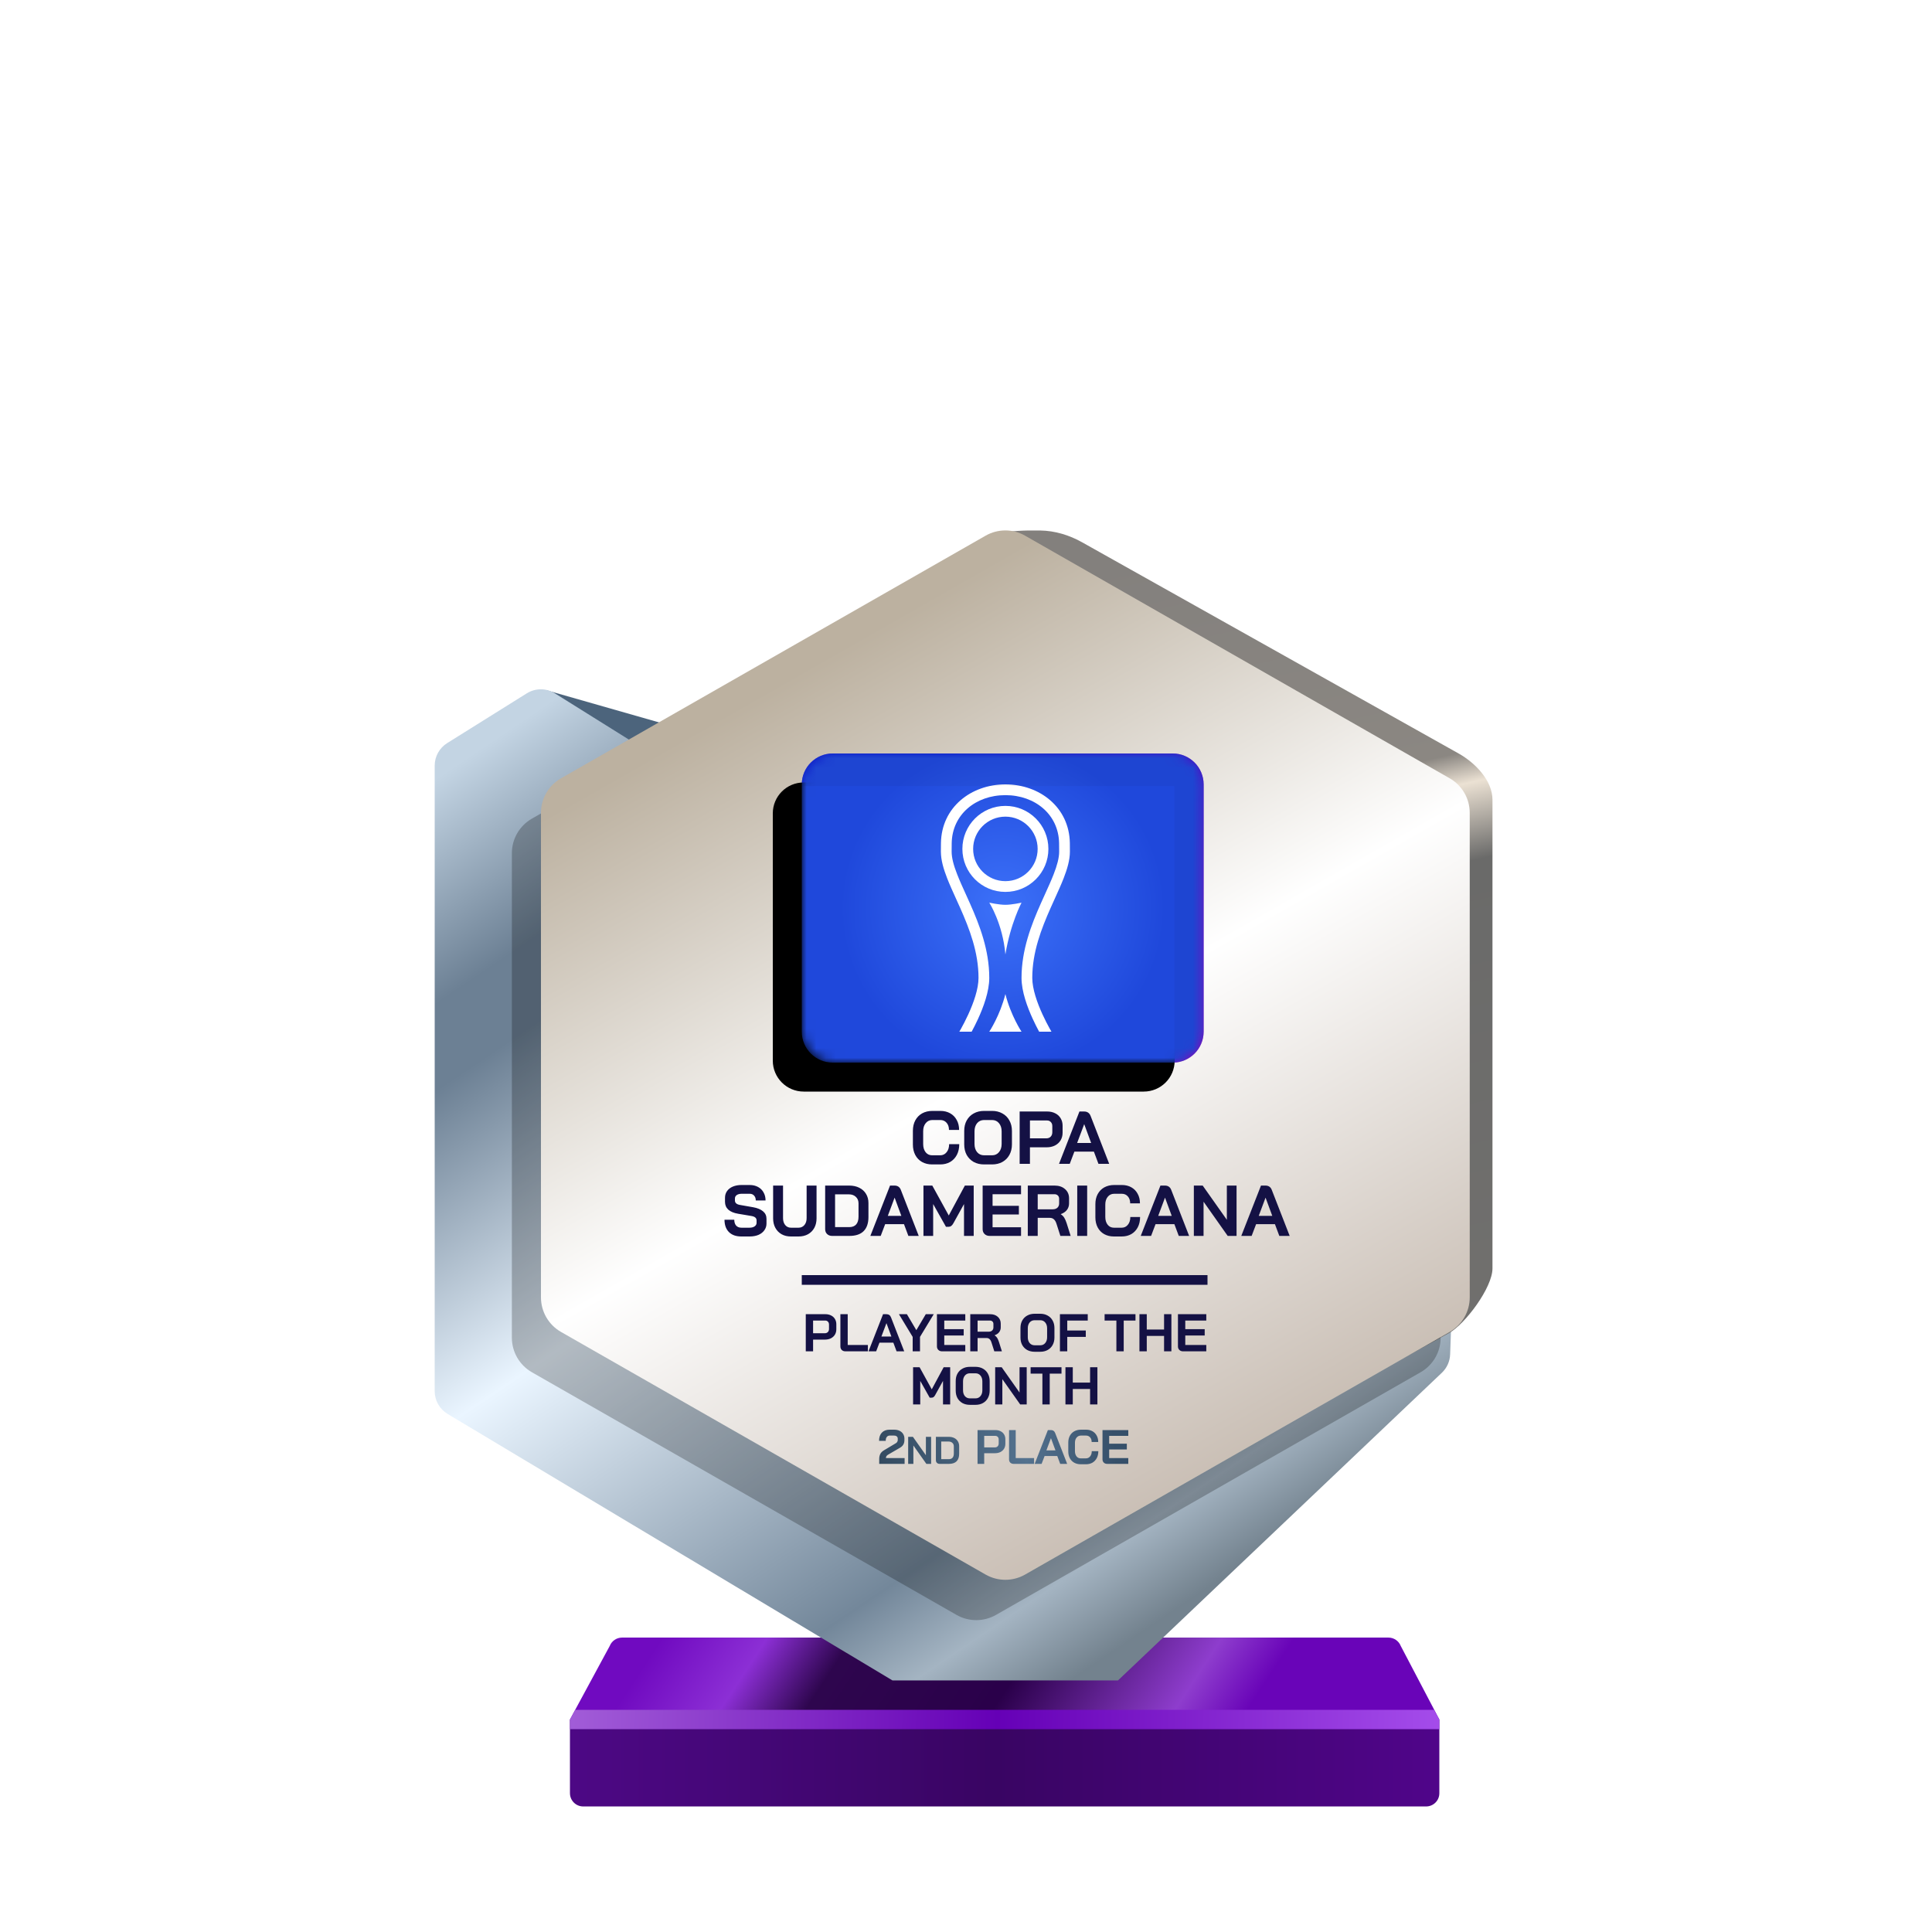 <?xml version="1.0" encoding="UTF-8"?>
<svg width="200px" height="200px" viewBox="0 0 200 200" version="1.1" xmlns="http://www.w3.org/2000/svg" xmlns:xlink="http://www.w3.org/1999/xlink">
    <title>sudamericana_silver_month</title>
    <defs>
        <linearGradient x1="7.778%" y1="48.193%" x2="80%" y2="52.643%" id="linearGradient-1">
            <stop stop-color="#700AC0" offset="0%"></stop>
            <stop stop-color="#8C2FD5" offset="16.729%"></stop>
            <stop stop-color="#2E064E" offset="30.206%"></stop>
            <stop stop-color="#2A004A" offset="59.729%"></stop>
            <stop stop-color="#8E3DCD" offset="88.523%"></stop>
            <stop stop-color="#6904B8" offset="100%"></stop>
        </linearGradient>
        <linearGradient x1="0%" y1="44.444%" x2="100%" y2="44.444%" id="linearGradient-2">
            <stop stop-color="#4D0885" offset="0%"></stop>
            <stop stop-color="#390563" offset="49.007%"></stop>
            <stop stop-color="#50058A" offset="100%"></stop>
        </linearGradient>
        <linearGradient x1="0%" y1="49.975%" x2="101.111%" y2="50.025%" id="linearGradient-3">
            <stop stop-color="#A25DD8" offset="0%"></stop>
            <stop stop-color="#6500B6" offset="48.57%"></stop>
            <stop stop-color="#A64EEC" offset="100%"></stop>
        </linearGradient>
        <linearGradient x1="1.629%" y1="7.962%" x2="64.193%" y2="98.797%" id="linearGradient-4">
            <stop stop-color="#C3D4E3" offset="0%"></stop>
            <stop stop-color="#6C8094" offset="16.955%"></stop>
            <stop stop-color="#6C8094" offset="23.415%"></stop>
            <stop stop-color="#EAF5FF" offset="49.119%"></stop>
            <stop stop-color="#73879A" offset="83.776%"></stop>
            <stop stop-color="#A4B4C2" offset="92.087%"></stop>
            <stop stop-color="#73828E" offset="100%"></stop>
        </linearGradient>
        <linearGradient x1="53.535%" y1="0.09%" x2="63.301%" y2="84.266%" id="linearGradient-5">
            <stop stop-color="#83807D" offset="0%"></stop>
            <stop stop-color="#8B8782" offset="30.989%"></stop>
            <stop stop-color="#EBE1D3" offset="34.706%"></stop>
            <stop stop-color="#6A6A69" offset="43.802%"></stop>
            <stop stop-color="#71706E" offset="100%"></stop>
        </linearGradient>
        <linearGradient x1="30.976%" y1="12.068%" x2="74.446%" y2="99.419%" id="linearGradient-6">
            <stop stop-color="#BCB1A0" offset="0%"></stop>
            <stop stop-color="#FFFFFF" offset="44.34%"></stop>
            <stop stop-color="#BEB1A5" offset="100%"></stop>
        </linearGradient>
        <linearGradient x1="0%" y1="50.353%" x2="94.547%" y2="49.037%" id="linearGradient-7">
            <stop stop-color="#344B61" offset="0%"></stop>
            <stop stop-color="#54728F" offset="62.083%"></stop>
            <stop stop-color="#36506A" offset="100%"></stop>
        </linearGradient>
        <linearGradient x1="9.615%" y1="21.893%" x2="57.693%" y2="81.065%" id="linearGradient-8">
            <stop stop-color="#0B12C6" offset="0%"></stop>
            <stop stop-color="#8805B7" offset="100%"></stop>
        </linearGradient>
        <path d="M0,3.2 C0,1.433 1.433,0 3.2,0 L38.4,0 C40.167,0 41.6,1.433 41.6,3.2 L41.6,28.8 C41.6,30.567 40.167,32 38.4,32 L3.2,32 C1.433,32 0,30.567 0,28.8 L0,3.2 Z" id="path-9"></path>
        <filter x="-3.6%" y="-4.7%" width="107.2%" height="109.4%" filterUnits="objectBoundingBox" id="filter-11">
            <feOffset dx="-3" dy="3" in="SourceAlpha" result="shadowOffsetInner1"></feOffset>
            <feComposite in="shadowOffsetInner1" in2="SourceAlpha" operator="arithmetic" k2="-1" k3="1" result="shadowInnerInner1"></feComposite>
            <feColorMatrix values="0 0 0 0 0   0 0 0 0 0   0 0 0 0 0  0 0 0 0.24 0" type="matrix" in="shadowInnerInner1"></feColorMatrix>
        </filter>
        <radialGradient cx="50%" cy="50%" fx="50%" fy="50%" r="52.5%" gradientTransform="translate(0.5, 0.5), scale(0.769, 1), translate(-0.5, -0.5)" id="radialGradient-12">
            <stop stop-color="#3C71F9" offset="0%"></stop>
            <stop stop-color="#1F48DB" offset="100%"></stop>
        </radialGradient>
    </defs>
    <g id="sudamericana_silver_month" stroke="none" stroke-width="1" fill="none" fill-rule="evenodd">
        <g id="euro_qualify_gold_shield" transform="translate(45, 54.91)" fill-rule="nonzero">
            <g id="trophy" transform="translate(0, -0)">
                <path d="M14,123.094 L18.119,115.479 C18.326,114.955 18.832,114.612 19.395,114.612 L98.73,114.612 C99.293,114.612 99.799,114.955 100.006,115.479 L104,123.094 L14,123.094 Z" id="Path" fill="url(#linearGradient-1)"></path>
                <path d="M14.002,130.72 L14,123.094 L104,123.094 L104,130.727 C104,131.485 103.385,132.094 102.626,132.094 L15.375,132.094 C14.616,132.094 14.002,131.479 14.002,130.72 Z" id="Path" fill="url(#linearGradient-2)"></path>
                <polygon id="Path" fill="url(#linearGradient-3)" points="14 123.094 14 124.094 104 124.094 104 123.094 103.452 122.094 14.55 122.094"></polygon>
                <path d="M11.464,16.654 L20.261,21.869 L24,20.094 L11.525,16.531 C11.446,16.499 11.391,16.61 11.464,16.654 Z" id="Path" fill="#4C647C"></path>
                <path d="M0,24.345 L0,89.103 C0,90.068 0.507,90.963 1.335,91.459 L47.386,119.045 L70.736,119.045 L104.263,87.195 C104.783,86.701 105.089,86.023 105.116,85.305 L105.418,77.153 L59.061,101.876 L23.356,81.379 C22.503,80.889 21.976,79.98 21.976,78.996 L21.976,24.345 C21.976,23.398 21.488,22.518 20.685,22.016 L12.444,16.865 C11.553,16.308 10.423,16.308 9.532,16.865 L1.291,22.016 C0.488,22.518 0,23.398 0,24.345 Z" id="Path" fill="url(#linearGradient-4)"></path>
                <path d="M55.452,6.452 L55.452,23.273 L55.452,76.985 C55.447,77.345 55.386,77.705 55.452,78.059 L55.452,99.456 C56.143,103.174 64.863,105.097 68.146,103.221 L105,83.094 C106.712,82.116 109.5,78.37 109.5,76.399 L109.5,27.883 C109.5,25.898 107.73,24.067 106,23.094 L67.023,1.229 C65.692,0.482 64.208,0.031 62.683,0.006 C55.838,-0.108 55.107,1.508 55.452,6.452 Z" id="Path" fill="url(#linearGradient-5)"></path>
                <path d="M54.018,4.718 L10.065,29.833 C8.782,30.567 7.989,31.932 7.989,33.411 L7.989,83.569 C7.989,85.048 8.782,86.413 10.065,87.147 L54.018,112.263 C55.285,112.987 56.84,112.987 58.107,112.263 L102.059,87.147 C103.343,86.413 104.136,85.048 104.136,83.569 L104.136,33.411 C104.136,31.932 103.343,30.567 102.059,29.833 L58.107,4.718 C56.84,3.994 55.285,3.994 54.018,4.718 Z" id="Path" fill-opacity="0.24" fill="#000000"></path>
                <path d="M57.029,0.543 L13.076,25.659 C11.792,26.392 11,27.758 11,29.236 L11,79.394 C11,80.873 11.792,82.238 13.076,82.972 L57.029,108.088 C58.296,108.812 59.851,108.812 61.118,108.088 L105.07,82.972 C106.354,82.238 107.146,80.873 107.146,79.394 L107.146,29.236 C107.146,27.758 106.354,26.392 105.07,25.659 L61.118,0.543 C59.851,-0.181 58.296,-0.181 57.029,0.543 Z" id="Path" fill="url(#linearGradient-6)"></path>
                <path d="M38.413,81.134 L40.44,81.134 C40.663,81.134 40.861,81.178 41.033,81.266 C41.205,81.35 41.339,81.473 41.434,81.634 C41.53,81.791 41.577,81.973 41.577,82.178 L41.577,82.689 C41.577,82.901 41.528,83.09 41.429,83.255 C41.33,83.416 41.191,83.542 41.011,83.634 C40.836,83.722 40.63,83.766 40.396,83.766 L39.171,83.766 L39.171,84.98 L38.413,84.98 L38.413,81.134 Z M40.385,83.106 C40.513,83.106 40.618,83.066 40.698,82.985 C40.779,82.901 40.819,82.791 40.819,82.656 L40.819,82.211 C40.819,82.083 40.782,81.982 40.709,81.909 C40.639,81.832 40.546,81.793 40.429,81.793 L39.171,81.793 L39.171,83.106 L40.385,83.106 Z M42.53,84.98 C42.368,84.98 42.238,84.934 42.139,84.842 C42.044,84.747 41.997,84.623 41.997,84.469 L41.997,81.134 L42.755,81.134 L42.755,84.321 L44.843,84.321 L44.843,84.98 L42.53,84.98 Z M46.754,81.134 C46.992,81.134 47.153,81.244 47.237,81.464 L48.605,84.98 L47.814,84.98 L47.479,84.084 L46.04,84.084 L45.699,84.98 L44.908,84.98 L46.413,81.134 L46.754,81.134 Z M48.881,81.134 L49.859,82.788 L50.837,81.134 L51.661,81.134 L50.238,83.485 L50.238,84.98 L49.48,84.98 L49.48,83.485 L48.057,81.134 L48.881,81.134 Z M46.765,82.062 L46.243,83.447 L47.276,83.447 L46.765,82.062 Z M52.525,84.98 C52.368,84.98 52.239,84.932 52.141,84.837 C52.042,84.742 51.992,84.617 51.992,84.463 L51.992,81.134 L54.926,81.134 L54.926,81.793 L52.75,81.793 L52.75,82.683 L54.761,82.683 L54.761,83.343 L52.75,83.343 L52.75,84.321 L54.926,84.321 L54.926,84.98 L52.525,84.98 Z M55.442,81.134 L57.486,81.134 C57.819,81.134 58.087,81.224 58.288,81.403 C58.493,81.583 58.596,81.819 58.596,82.112 L58.596,82.496 C58.596,82.687 58.541,82.854 58.431,82.996 C58.325,83.136 58.169,83.242 57.964,83.315 L57.964,83.326 C58.081,83.403 58.169,83.491 58.228,83.59 C58.29,83.689 58.35,83.826 58.409,84.002 L58.717,84.98 L57.931,84.98 L57.64,84.068 C57.592,83.91 57.526,83.793 57.442,83.716 C57.358,83.639 57.253,83.601 57.129,83.601 L56.2,83.601 L56.2,84.98 L55.442,84.98 L55.442,81.134 Z M57.343,82.947 C57.497,82.947 57.618,82.907 57.706,82.826 C57.794,82.742 57.838,82.634 57.838,82.502 L57.838,82.145 C57.838,82.039 57.805,81.954 57.739,81.892 C57.673,81.826 57.585,81.793 57.475,81.793 L56.2,81.793 L56.2,82.947 L57.343,82.947 Z M62.105,85.024 C61.816,85.024 61.56,84.963 61.336,84.842 C61.116,84.718 60.944,84.546 60.82,84.326 C60.699,84.103 60.639,83.844 60.639,83.551 L60.639,82.562 C60.639,82.269 60.699,82.013 60.82,81.793 C60.944,81.57 61.116,81.398 61.336,81.277 C61.56,81.152 61.816,81.09 62.105,81.09 L62.688,81.09 C62.977,81.09 63.232,81.152 63.451,81.277 C63.675,81.398 63.847,81.57 63.968,81.793 C64.092,82.013 64.155,82.269 64.155,82.562 L64.155,83.551 C64.155,83.844 64.092,84.103 63.968,84.326 C63.847,84.546 63.675,84.718 63.451,84.842 C63.232,84.963 62.977,85.024 62.688,85.024 L62.105,85.024 Z M62.688,84.353 C62.9,84.353 63.071,84.277 63.199,84.123 C63.331,83.969 63.397,83.767 63.397,83.518 L63.397,82.595 C63.397,82.346 63.331,82.145 63.199,81.991 C63.071,81.837 62.9,81.76 62.688,81.76 L62.105,81.76 C61.893,81.76 61.721,81.837 61.589,81.991 C61.461,82.145 61.397,82.346 61.397,82.595 L61.397,83.518 C61.397,83.767 61.461,83.969 61.589,84.123 C61.721,84.277 61.893,84.353 62.105,84.353 L62.688,84.353 Z M64.724,81.134 L67.603,81.134 L67.603,81.793 L65.482,81.793 L65.482,82.826 L67.4,82.826 L67.4,83.485 L65.482,83.485 L65.482,84.98 L64.724,84.98 L64.724,81.134 Z M70.568,81.793 L69.348,81.793 L69.348,81.134 L72.545,81.134 L72.545,81.793 L71.326,81.793 L71.326,84.98 L70.568,84.98 L70.568,81.793 Z M72.954,81.134 L73.713,81.134 L73.713,82.722 L75.504,82.722 L75.504,81.134 L76.262,81.134 L76.262,84.98 L75.504,84.98 L75.504,83.381 L73.713,83.381 L73.713,84.98 L72.954,84.98 L72.954,81.134 Z M77.474,84.98 C77.316,84.98 77.188,84.932 77.089,84.837 C76.99,84.742 76.941,84.617 76.941,84.463 L76.941,81.134 L79.875,81.134 L79.875,81.793 L77.699,81.793 L77.699,82.683 L79.71,82.683 L79.71,83.343 L77.699,83.343 L77.699,84.321 L79.875,84.321 L79.875,84.98 L77.474,84.98 Z M49.522,86.628 L50.197,86.628 L51.455,88.914 L52.686,86.628 L53.362,86.628 L53.362,90.474 L52.62,90.474 L52.62,88.04 L51.812,89.501 C51.758,89.6 51.701,89.672 51.642,89.716 C51.587,89.756 51.523,89.776 51.45,89.776 L51.241,89.776 L50.263,88.04 L50.263,90.474 L49.522,90.474 L49.522,86.628 Z M55.401,90.518 C55.112,90.518 54.856,90.457 54.632,90.337 C54.413,90.212 54.24,90.04 54.116,89.82 C53.995,89.597 53.935,89.338 53.935,89.045 L53.935,88.056 C53.935,87.763 53.995,87.507 54.116,87.287 C54.24,87.064 54.413,86.892 54.632,86.771 C54.856,86.646 55.112,86.584 55.401,86.584 L55.984,86.584 C56.273,86.584 56.528,86.646 56.748,86.771 C56.971,86.892 57.143,87.064 57.264,87.287 C57.388,87.507 57.451,87.763 57.451,88.056 L57.451,89.045 C57.451,89.338 57.388,89.597 57.264,89.82 C57.143,90.04 56.971,90.212 56.748,90.337 C56.528,90.457 56.273,90.518 55.984,90.518 L55.401,90.518 Z M55.984,89.848 C56.196,89.848 56.367,89.771 56.495,89.617 C56.627,89.463 56.693,89.262 56.693,89.012 L56.693,88.089 C56.693,87.84 56.627,87.639 56.495,87.485 C56.367,87.331 56.196,87.254 55.984,87.254 L55.401,87.254 C55.189,87.254 55.017,87.331 54.885,87.485 C54.757,87.639 54.693,87.84 54.693,88.089 L54.693,89.012 C54.693,89.262 54.757,89.463 54.885,89.617 C55.017,89.771 55.189,89.848 55.401,89.848 L55.984,89.848 Z M58.02,86.628 L58.696,86.628 L60.542,89.243 L60.542,86.628 L61.284,86.628 L61.284,90.474 L60.608,90.474 L58.762,87.859 L58.762,90.474 L58.02,90.474 L58.02,86.628 Z M62.909,87.287 L61.689,87.287 L61.689,86.628 L64.886,86.628 L64.886,87.287 L63.667,87.287 L63.667,90.474 L62.909,90.474 L62.909,87.287 Z M65.295,86.628 L66.054,86.628 L66.054,88.216 L67.845,88.216 L67.845,86.628 L68.603,86.628 L68.603,90.474 L67.845,90.474 L67.845,88.875 L66.054,88.875 L66.054,90.474 L65.295,90.474 L65.295,86.628 Z M38,78.09 C38,78.09 38,77.866 38,77.59 C38,77.314 38,77.09 38,77.09 L80,77.09 L80,77.59 L80,78.09 L38,78.09 Z" id="Combined-Shape" fill="#141144"></path>
                <path d="M46.015,96.13 C46.015,95.93 46.052,95.757 46.125,95.61 C46.198,95.463 46.323,95.337 46.5,95.23 L47.74,94.49 C47.8,94.457 47.847,94.41 47.88,94.35 C47.917,94.29 47.935,94.23 47.935,94.17 L47.935,94.01 C47.935,93.917 47.9,93.842 47.83,93.785 C47.763,93.728 47.675,93.7 47.565,93.7 L47.105,93.7 C46.975,93.7 46.873,93.748 46.8,93.845 C46.727,93.938 46.69,94.072 46.69,94.245 L46,94.245 C46,93.882 46.097,93.598 46.29,93.395 C46.483,93.192 46.752,93.09 47.095,93.09 L47.565,93.09 C47.775,93.09 47.96,93.128 48.12,93.205 C48.28,93.282 48.403,93.39 48.49,93.53 C48.58,93.67 48.625,93.83 48.625,94.01 L48.625,94.17 C48.625,94.35 48.587,94.505 48.51,94.635 C48.437,94.762 48.32,94.872 48.16,94.965 L46.955,95.665 C46.875,95.712 46.813,95.763 46.77,95.82 C46.73,95.877 46.71,95.947 46.71,96.03 L48.645,96.03 L48.645,96.63 L46.015,96.63 L46.015,96.13 Z M49.013,93.83 L49.505,93.83 L50.849,95.734 L50.849,93.83 L51.389,93.83 L51.389,96.63 L50.897,96.63 L49.553,94.726 L49.553,96.63 L49.013,96.63 L49.013,93.83 Z M52.272,96.63 C52.157,96.63 52.064,96.595 51.992,96.526 C51.92,96.457 51.884,96.366 51.884,96.254 L51.884,93.83 L53.22,93.83 C53.434,93.83 53.62,93.87 53.78,93.95 C53.943,94.03 54.068,94.143 54.156,94.29 C54.247,94.437 54.292,94.606 54.292,94.798 L54.292,95.582 C54.292,95.926 54.203,96.187 54.024,96.366 C53.846,96.542 53.583,96.63 53.236,96.63 L52.272,96.63 Z M53.22,96.142 C53.391,96.142 53.52,96.093 53.608,95.994 C53.696,95.895 53.74,95.75 53.74,95.558 L53.74,94.822 C53.74,94.67 53.691,94.549 53.592,94.458 C53.493,94.365 53.364,94.318 53.204,94.318 L52.436,94.318 L52.436,96.142 L53.22,96.142 Z M56.195,93.13 L58.04,93.13 C58.244,93.13 58.424,93.17 58.58,93.25 C58.737,93.327 58.859,93.438 58.945,93.585 C59.032,93.728 59.075,93.893 59.075,94.08 L59.075,94.545 C59.075,94.738 59.03,94.91 58.94,95.06 C58.85,95.207 58.724,95.322 58.56,95.405 C58.4,95.485 58.214,95.525 58,95.525 L56.885,95.525 L56.885,96.63 L56.195,96.63 L56.195,93.13 Z M57.99,94.925 C58.107,94.925 58.202,94.888 58.275,94.815 C58.349,94.738 58.385,94.638 58.385,94.515 L58.385,94.11 C58.385,93.993 58.352,93.902 58.285,93.835 C58.222,93.765 58.137,93.73 58.03,93.73 L56.885,93.73 L56.885,94.925 L57.99,94.925 Z M59.942,96.63 C59.795,96.63 59.677,96.588 59.587,96.505 C59.5,96.418 59.457,96.305 59.457,96.165 L59.457,93.13 L60.147,93.13 L60.147,96.03 L62.047,96.03 L62.047,96.63 L59.942,96.63 Z M64.447,95.815 L63.137,95.815 L62.827,96.63 L62.107,96.63 L63.477,93.13 L63.787,93.13 C64.003,93.13 64.15,93.23 64.227,93.43 L65.472,96.63 L64.752,96.63 L64.447,95.815 Z M63.322,95.235 L64.262,95.235 L63.797,93.975 L63.792,93.975 L63.322,95.235 Z M66.878,96.67 C66.621,96.67 66.394,96.615 66.198,96.505 C66.004,96.395 65.854,96.24 65.748,96.04 C65.641,95.837 65.588,95.603 65.588,95.34 L65.588,94.42 C65.588,94.157 65.641,93.925 65.748,93.725 C65.858,93.522 66.011,93.365 66.208,93.255 C66.408,93.145 66.638,93.09 66.898,93.09 L67.428,93.09 C67.678,93.09 67.898,93.143 68.088,93.25 C68.278,93.357 68.424,93.507 68.528,93.7 C68.634,93.89 68.688,94.112 68.688,94.365 L68.008,94.365 C68.008,94.165 67.954,94.005 67.848,93.885 C67.741,93.762 67.601,93.7 67.428,93.7 L66.898,93.7 C66.711,93.7 66.561,93.77 66.448,93.91 C66.334,94.047 66.278,94.227 66.278,94.45 L66.278,95.31 C66.278,95.533 66.333,95.715 66.443,95.855 C66.553,95.992 66.698,96.06 66.878,96.06 L67.418,96.06 C67.594,96.06 67.738,95.992 67.848,95.855 C67.961,95.718 68.018,95.538 68.018,95.315 L68.698,95.315 C68.698,95.585 68.644,95.823 68.538,96.03 C68.431,96.233 68.281,96.392 68.088,96.505 C67.894,96.615 67.671,96.67 67.418,96.67 L66.878,96.67 Z M69.615,96.63 C69.472,96.63 69.355,96.587 69.265,96.5 C69.175,96.413 69.13,96.3 69.13,96.16 L69.13,93.13 L71.8,93.13 L71.8,93.73 L69.82,93.73 L69.82,94.54 L71.65,94.54 L71.65,95.14 L69.82,95.14 L69.82,96.03 L71.8,96.03 L71.8,96.63 L69.615,96.63 Z" id="Combined-Shape" fill="url(#linearGradient-7)"></path>
            </g>
        </g>
        <g id="Path-+-Shape-+-Path-159-Mask" transform="translate(83, 78)">
            <mask id="mask-10" fill="white">
                <use xlink:href="#path-9"></use>
            </mask>
            <g id="Mask" fill-rule="nonzero">
                <use fill="url(#linearGradient-8)" xlink:href="#path-9"></use>
                <use fill="black" fill-opacity="1" filter="url(#filter-11)" xlink:href="#path-9"></use>
            </g>
            <g id="flag" mask="url(#mask-10)">
                <path d="M38.4,0 L3.2,0 C1.433,0 0,1.433 0,3.2 L0,28.8 C0,30.567 1.433,32 3.2,32 L38.4,32 C40.167,32 41.6,30.567 41.6,28.8 L41.6,3.2 C41.6,1.433 40.167,0 38.4,0 Z" id="Path" fill="url(#radialGradient-12)" fill-rule="nonzero"></path>
                <path d="M14.407,9.273 C14.464,5.585 17.515,3.2 21.078,3.2 C24.641,3.2 27.693,5.585 27.75,9.273 C27.754,9.555 27.756,9.85 27.756,10.156 C27.756,11.029 27.481,11.96 27.11,12.911 C26.847,13.583 26.52,14.303 26.182,15.048 C26.042,15.356 25.9,15.668 25.761,15.983 C24.791,18.164 23.861,20.577 23.861,23.235 C23.861,24.378 24.371,25.815 24.923,27.017 C25.194,27.608 25.465,28.121 25.669,28.487 C25.737,28.609 25.797,28.714 25.847,28.8 L24.571,28.8 C24.377,28.442 24.144,27.989 23.912,27.482 C23.35,26.259 22.748,24.635 22.748,23.235 C22.748,20.327 23.765,17.731 24.744,15.531 C24.893,15.195 25.04,14.871 25.183,14.556 C25.515,13.826 25.822,13.149 26.073,12.506 C26.432,11.588 26.644,10.815 26.644,10.156 C26.644,9.855 26.641,9.567 26.637,9.29 C26.591,6.332 24.162,4.313 21.078,4.313 C17.994,4.313 15.565,6.332 15.52,9.29 C15.515,9.567 15.513,9.855 15.513,10.156 C15.513,10.815 15.725,11.588 16.084,12.506 C16.335,13.149 16.642,13.826 16.974,14.556 C17.116,14.871 17.264,15.195 17.413,15.531 C18.391,17.731 19.409,20.327 19.409,23.235 C19.409,24.635 18.806,26.259 18.245,27.482 C18.012,27.989 17.779,28.442 17.585,28.8 L16.31,28.8 C16.36,28.714 16.42,28.609 16.488,28.487 C16.691,28.121 16.962,27.608 17.233,27.017 C17.785,25.815 18.296,24.378 18.296,23.235 C18.296,20.577 17.365,18.164 16.396,15.983 C16.256,15.668 16.114,15.356 15.974,15.048 C15.636,14.304 15.309,13.583 15.047,12.911 C14.675,11.96 14.4,11.029 14.4,10.156 C14.4,9.85 14.402,9.555 14.407,9.273 Z" id="Path" fill="#FFFFFF" fill-rule="nonzero"></path>
                <path d="M21.078,13.217 C22.922,13.217 24.417,11.722 24.417,9.878 C24.417,8.034 22.922,6.539 21.078,6.539 C19.234,6.539 17.739,8.034 17.739,9.878 C17.739,11.722 19.234,13.217 21.078,13.217 Z M21.078,14.33 C23.537,14.33 25.53,12.337 25.53,9.878 C25.53,7.419 23.537,5.426 21.078,5.426 C18.619,5.426 16.626,7.419 16.626,9.878 C16.626,12.337 18.619,14.33 21.078,14.33 Z" id="Shape" fill="#FFFFFF"></path>
                <path d="M22.748,28.8 L19.409,28.8 C19.409,28.8 20.522,27.13 21.078,24.904 C21.635,27.13 22.748,28.8 22.748,28.8 Z" id="Path" fill="#FFFFFF" fill-rule="nonzero"></path>
                <path d="M21.078,20.8 C21.6,17.6 22.748,15.444 22.748,15.444 C22.748,15.444 21.736,15.666 21.078,15.666 C20.42,15.666 19.409,15.444 19.409,15.444 C19.409,15.444 20.8,17.6 21.078,20.8 Z" id="Path" fill="#FFFFFF" fill-rule="nonzero"></path>
            </g>
            <path d="M0.007,3.364 L0.007,3.305 C0.007,1.483 1.485,0.005 3.307,0.005 L38.313,0.005 C40.136,0.005 41.613,1.483 41.613,3.305 L41.613,28.953 C41.613,30.636 40.249,32.001 38.565,32.001 L38.565,32.001 L38.565,32.001 L38.565,3.364 L0.007,3.364 Z" id="Path-159" fill="#000000" opacity="0.2" mask="url(#mask-10)"></path>
        </g>
        <path d="M96.493,120.541 C96.097,120.541 95.747,120.456 95.444,120.286 C95.145,120.115 94.914,119.876 94.749,119.566 C94.585,119.251 94.502,118.89 94.502,118.483 L94.502,117.059 C94.502,116.651 94.585,116.292 94.749,115.983 C94.919,115.668 95.156,115.426 95.459,115.255 C95.768,115.085 96.123,115 96.524,115 L97.342,115 C97.728,115 98.068,115.083 98.361,115.248 C98.654,115.413 98.881,115.645 99.04,115.944 C99.205,116.238 99.287,116.581 99.287,116.973 L98.238,116.973 C98.238,116.664 98.155,116.416 97.99,116.23 C97.826,116.04 97.61,115.944 97.342,115.944 L96.524,115.944 C96.236,115.944 96.005,116.052 95.83,116.269 C95.655,116.481 95.567,116.759 95.567,117.105 L95.567,118.436 C95.567,118.782 95.652,119.063 95.822,119.28 C95.992,119.491 96.215,119.597 96.493,119.597 L97.327,119.597 C97.599,119.597 97.821,119.491 97.99,119.28 C98.166,119.068 98.253,118.789 98.253,118.444 L99.302,118.444 C99.302,118.862 99.22,119.231 99.055,119.551 C98.891,119.865 98.659,120.11 98.361,120.286 C98.062,120.456 97.718,120.541 97.327,120.541 L96.493,120.541 Z M101.876,120.541 C101.47,120.541 101.109,120.456 100.796,120.286 C100.487,120.11 100.245,119.868 100.07,119.558 C99.9,119.244 99.816,118.88 99.816,118.467 L99.816,117.074 C99.816,116.661 99.9,116.3 100.07,115.991 C100.245,115.676 100.487,115.433 100.796,115.263 C101.109,115.088 101.47,115 101.876,115 L102.694,115 C103.101,115 103.458,115.088 103.767,115.263 C104.081,115.433 104.322,115.676 104.492,115.991 C104.667,116.3 104.755,116.661 104.755,117.074 L104.755,118.467 C104.755,118.88 104.667,119.244 104.492,119.558 C104.322,119.868 104.081,120.11 103.767,120.286 C103.458,120.456 103.101,120.541 102.694,120.541 L101.876,120.541 Z M102.694,119.597 C102.992,119.597 103.232,119.489 103.412,119.272 C103.597,119.055 103.69,118.771 103.69,118.421 L103.69,117.121 C103.69,116.77 103.597,116.486 103.412,116.269 C103.232,116.052 102.992,115.944 102.694,115.944 L101.876,115.944 C101.578,115.944 101.336,116.052 101.151,116.269 C100.971,116.486 100.881,116.77 100.881,117.121 L100.881,118.421 C100.881,118.771 100.971,119.055 101.151,119.272 C101.336,119.489 101.578,119.597 101.876,119.597 L102.694,119.597 Z M108.402,115.062 C108.716,115.062 108.994,115.124 109.236,115.248 C109.477,115.366 109.665,115.539 109.799,115.766 C109.933,115.988 110,116.243 110,116.532 L110,117.252 C110,117.551 109.93,117.817 109.791,118.049 C109.652,118.276 109.457,118.454 109.205,118.583 C108.958,118.707 108.67,118.769 108.34,118.769 L106.619,118.769 L106.619,120.479 L105.554,120.479 L105.554,115.062 L108.402,115.062 Z M112.222,115.062 C112.556,115.062 112.782,115.217 112.901,115.526 L114.823,120.479 L113.711,120.479 L113.24,119.218 L111.219,119.218 L110.74,120.479 L109.629,120.479 L111.743,115.062 L112.222,115.062 Z M112.237,116.37 L111.504,118.32 L112.955,118.32 L112.237,116.37 Z M108.387,115.991 L106.619,115.991 L106.619,117.84 L108.325,117.84 C108.505,117.84 108.652,117.783 108.765,117.67 C108.878,117.551 108.935,117.396 108.935,117.206 L108.935,116.579 C108.935,116.398 108.883,116.256 108.78,116.153 C108.682,116.045 108.551,115.991 108.387,115.991 Z M76.742,128 C76.196,128 75.769,127.849 75.461,127.546 C75.154,127.238 75,126.812 75,126.266 L76.012,126.266 C76.012,126.524 76.077,126.727 76.206,126.876 C76.34,127.02 76.523,127.092 76.757,127.092 L77.583,127.092 C77.801,127.092 77.977,127.047 78.111,126.958 C78.25,126.864 78.32,126.74 78.32,126.586 L78.32,126.333 C78.32,126.09 78.141,125.938 77.784,125.879 L76.414,125.648 C75.968,125.574 75.628,125.432 75.394,125.224 C75.166,125.01 75.052,124.74 75.052,124.413 L75.052,123.996 C75.052,123.733 75.122,123.502 75.261,123.304 C75.404,123.1 75.605,122.944 75.863,122.835 C76.126,122.725 76.429,122.671 76.771,122.671 L77.612,122.671 C77.935,122.671 78.22,122.738 78.468,122.872 C78.717,123.006 78.908,123.194 79.042,123.437 C79.18,123.676 79.25,123.953 79.25,124.271 L78.238,124.271 C78.238,124.063 78.181,123.896 78.066,123.772 C77.952,123.643 77.801,123.579 77.612,123.579 L76.771,123.579 C76.563,123.579 76.394,123.624 76.265,123.713 C76.141,123.802 76.079,123.921 76.079,124.07 L76.079,124.271 C76.079,124.519 76.25,124.673 76.593,124.733 L77.955,124.971 C78.406,125.05 78.751,125.192 78.989,125.395 C79.228,125.593 79.347,125.852 79.347,126.169 L79.347,126.66 C79.347,126.923 79.272,127.157 79.123,127.36 C78.979,127.563 78.776,127.722 78.513,127.836 C78.25,127.945 77.945,128 77.598,128 L76.742,128 Z M81.879,128 C81.512,128 81.189,127.923 80.912,127.769 C80.634,127.61 80.418,127.39 80.264,127.107 C80.11,126.824 80.033,126.497 80.033,126.124 L80.033,122.73 L81.06,122.73 L81.06,126.095 C81.06,126.392 81.135,126.633 81.284,126.817 C81.438,127 81.636,127.092 81.879,127.092 L82.668,127.092 C82.916,127.092 83.117,127 83.271,126.817 C83.425,126.633 83.502,126.392 83.502,126.095 L83.502,122.73 L84.529,122.73 L84.529,126.124 C84.529,126.497 84.452,126.824 84.298,127.107 C84.144,127.39 83.926,127.61 83.643,127.769 C83.36,127.923 83.035,128 82.668,128 L81.879,128 Z M86.142,127.941 C85.929,127.941 85.755,127.876 85.621,127.747 C85.487,127.618 85.42,127.449 85.42,127.241 L85.42,122.73 L87.906,122.73 C88.303,122.73 88.65,122.805 88.948,122.954 C89.251,123.103 89.484,123.313 89.648,123.586 C89.816,123.859 89.901,124.174 89.901,124.532 L89.901,125.99 C89.901,126.63 89.734,127.117 89.402,127.449 C89.07,127.777 88.581,127.941 87.936,127.941 L86.142,127.941 Z M87.906,127.032 C88.223,127.032 88.464,126.941 88.628,126.757 C88.792,126.573 88.874,126.303 88.874,125.946 L88.874,124.576 C88.874,124.293 88.782,124.068 88.598,123.899 C88.414,123.725 88.174,123.638 87.876,123.638 L86.447,123.638 L86.447,127.032 L87.906,127.032 Z M93.581,126.727 L91.631,126.727 L91.17,127.941 L90.098,127.941 L92.137,122.73 L92.599,122.73 C92.921,122.73 93.14,122.879 93.254,123.177 L95.107,127.941 L94.035,127.941 L93.581,126.727 Z M91.907,125.864 L93.306,125.864 L92.614,123.988 L92.606,123.988 L91.907,125.864 Z M95.596,122.73 L96.511,122.73 L98.216,125.827 L99.883,122.73 L100.798,122.73 L100.798,127.941 L99.794,127.941 L99.794,124.643 L98.7,126.623 C98.625,126.757 98.548,126.854 98.469,126.913 C98.394,126.968 98.308,126.995 98.208,126.995 L97.925,126.995 L96.601,124.643 L96.601,127.941 L95.596,127.941 L95.596,122.73 Z M102.445,127.941 C102.232,127.941 102.058,127.876 101.924,127.747 C101.79,127.618 101.723,127.449 101.723,127.241 L101.723,122.73 L105.698,122.73 L105.698,123.624 L102.75,123.624 L102.75,124.829 L105.474,124.829 L105.474,125.722 L102.75,125.722 L102.75,127.047 L105.698,127.047 L105.698,127.941 L102.445,127.941 Z M106.397,122.73 L109.166,122.73 C109.617,122.73 109.979,122.852 110.252,123.095 C110.53,123.338 110.669,123.658 110.669,124.055 L110.669,124.576 C110.669,124.834 110.595,125.06 110.446,125.254 C110.302,125.442 110.091,125.586 109.813,125.685 L109.813,125.7 C109.972,125.804 110.091,125.924 110.17,126.057 C110.255,126.191 110.337,126.377 110.416,126.616 L110.833,127.941 L109.769,127.941 L109.374,126.705 C109.31,126.492 109.22,126.333 109.106,126.229 C108.992,126.124 108.85,126.072 108.682,126.072 L107.424,126.072 L107.424,127.941 L106.397,127.941 L106.397,122.73 Z M108.972,125.187 C109.181,125.187 109.344,125.132 109.463,125.023 C109.582,124.909 109.642,124.762 109.642,124.584 L109.642,124.1 C109.642,123.956 109.597,123.842 109.508,123.757 C109.419,123.668 109.3,123.624 109.151,123.624 L107.424,123.624 L107.424,125.187 L108.972,125.187 Z M111.516,122.73 L112.543,122.73 L112.543,127.941 L111.516,127.941 L111.516,122.73 Z M115.313,128 C114.931,128 114.594,127.918 114.301,127.754 C114.013,127.591 113.79,127.36 113.631,127.062 C113.472,126.759 113.393,126.412 113.393,126.02 L113.393,124.651 C113.393,124.259 113.472,123.914 113.631,123.616 C113.795,123.313 114.023,123.08 114.316,122.916 C114.614,122.753 114.956,122.671 115.343,122.671 L116.132,122.671 C116.504,122.671 116.832,122.75 117.114,122.909 C117.397,123.068 117.616,123.291 117.769,123.579 C117.928,123.862 118.008,124.192 118.008,124.569 L116.995,124.569 C116.995,124.271 116.916,124.033 116.757,123.854 C116.598,123.671 116.39,123.579 116.132,123.579 L115.343,123.579 C115.065,123.579 114.842,123.683 114.673,123.892 C114.504,124.095 114.42,124.363 114.42,124.695 L114.42,125.976 C114.42,126.308 114.502,126.578 114.666,126.787 C114.829,126.99 115.045,127.092 115.313,127.092 L116.117,127.092 C116.38,127.092 116.593,126.99 116.757,126.787 C116.926,126.583 117.01,126.315 117.01,125.983 L118.022,125.983 C118.022,126.385 117.943,126.74 117.784,127.047 C117.625,127.35 117.402,127.586 117.114,127.754 C116.827,127.918 116.494,128 116.117,128 L115.313,128 Z M121.572,126.727 L119.622,126.727 L119.161,127.941 L118.089,127.941 L120.128,122.73 L120.59,122.73 C120.912,122.73 121.131,122.879 121.245,123.177 L123.098,127.941 L122.026,127.941 L121.572,126.727 Z M119.898,125.864 L121.297,125.864 L120.605,123.988 L120.597,123.988 L119.898,125.864 Z M123.587,122.73 L124.502,122.73 L127.003,126.273 L127.003,122.73 L128.008,122.73 L128.008,127.941 L127.092,127.941 L124.592,124.398 L124.592,127.941 L123.587,127.941 L123.587,122.73 Z M131.981,126.727 L130.031,126.727 L129.569,127.941 L128.497,127.941 L130.537,122.73 L130.998,122.73 C131.321,122.73 131.539,122.879 131.653,123.177 L133.507,127.941 L132.435,127.941 L131.981,126.727 Z M130.306,125.864 L131.705,125.864 L131.013,123.988 L131.006,123.988 L130.306,125.864 Z" id="Combined-Shape" fill="#141144" fill-rule="nonzero"></path>
    </g>
</svg>
